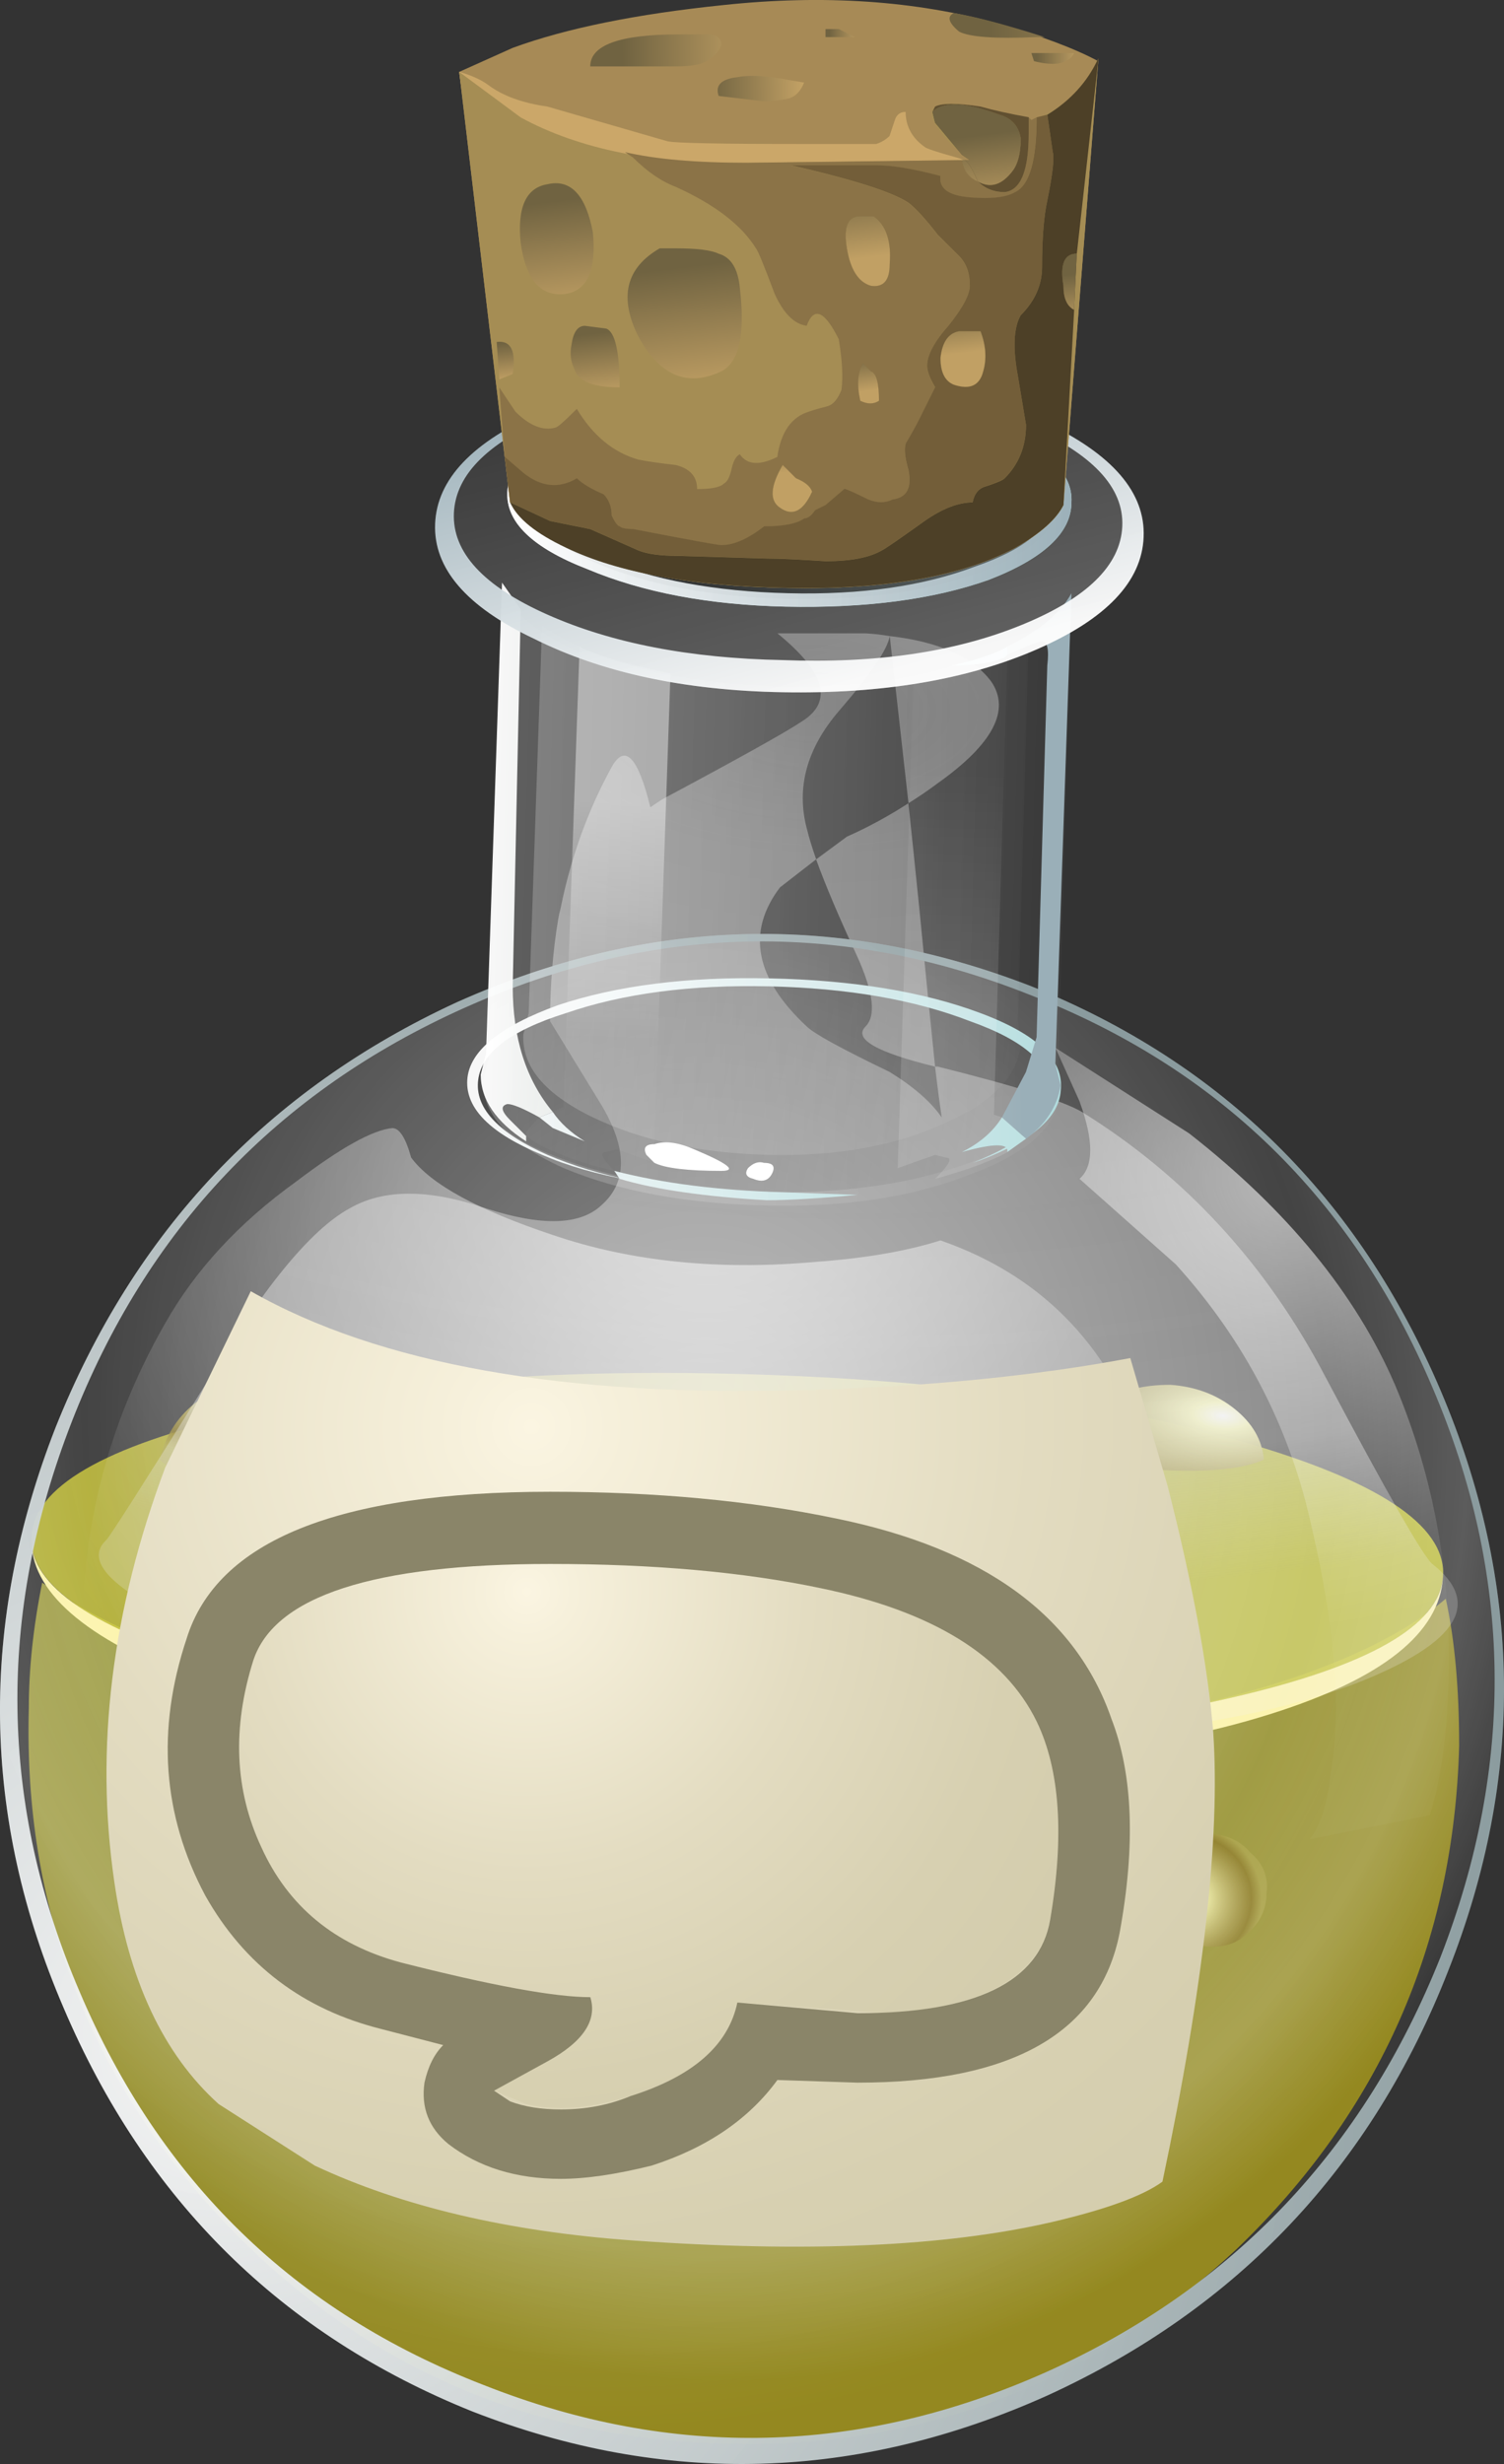 <?xml version="1.0" encoding="UTF-8" standalone="no"?>
<!-- Generator: Adobe Illustrator 15.1.0, SVG Export Plug-In . SVG Version: 6.00 Build 0)  -->
<svg
    xmlns:inkscape="http://www.inkscape.org/namespaces/inkscape"
    xmlns:rdf="http://www.w3.org/1999/02/22-rdf-syntax-ns#"
    xmlns="http://www.w3.org/2000/svg"
    xmlns:cc="http://creativecommons.org/ns#"
    xmlns:dc="http://purl.org/dc/elements/1.1/"
    xmlns:sodipodi="http://sodipodi.sourceforge.net/DTD/sodipodi-0.dtd"
    id="flash0.ai"
    sodipodi:docname="_svgclean2.svg"
    xml:space="preserve"
    viewBox="0 0 22.502 36.859"
    version="1.1"
    y="0px"
    x="0px"
    inkscape:version="0.48.3.1 r9886"
  ><rect x="0" y="0" width="22.502" height="36.859" fill="#333333" stroke="none"/><sodipodi:namedview
      id="namedview500"
      bordercolor="#666666"
      inkscape:pageshadow="2"
      guidetolerance="10"
      pagecolor="#ffffff"
      gridtolerance="10"
      inkscape:window-maximized="0"
      inkscape:zoom="5.119306"
      objecttolerance="10"
      borderopacity="1"
      inkscape:current-layer="flash0.ai"
      inkscape:cx="11.236373"
      inkscape:cy="23.051999"
      inkscape:window-y="0"
      inkscape:window-x="0"
      inkscape:window-width="785"
      showgrid="false"
      inkscape:pageopacity="0"
      inkscape:window-height="645"
  />
<g
      id="g3"
      transform="translate(-10.364 -9.243)"
    >
	<g
        id="g5"
      >
			<radialGradient
          id="SVGID_1_"
          gradientUnits="userSpaceOnUse"
          cy="25.568"
          cx="1132.3"
          gradientTransform="matrix(.329 .729 .729 -.329 -371.7 -785.74)"
          r="18.043"
        >
			<stop
            id="stop8"
            style="stop-color:#E0F08D;stop-opacity:.667"
            offset="0"
        />
			<stop
            id="stop10"
            style="stop-color:#A29415;stop-opacity:.847"
            offset=".988"
        />
		</radialGradient
      >
		<path
          id="path12"
          style="fill-rule:evenodd;fill:url(#SVGID_1_)"
          inkscape:connector-curvature="0"
          d="m21.194 45.798c-2.96-0.081-5.453-1.188-7.479-3.32-2.027-2.16-3-4.72-2.92-7.68 0-0.587 0.066-1.214 0.2-1.881 0.934 0.667 2.307 1.227 4.121 1.681 1.866 0.453 3.906 0.706 6.119 0.76 2.427 0.054 4.627-0.12 6.6-0.52 1.921-0.4 3.308-0.961 4.16-1.68 0.134 0.613 0.2 1.346 0.2 2.199-0.079 2.96-1.187 5.467-3.32 7.52-2.16 2.026-4.721 3-7.681 2.921z"
      />
			<radialGradient
          id="SVGID_2_"
          gradientUnits="userSpaceOnUse"
          cy="2.313"
          cx="1129.7"
          gradientTransform="matrix(.314 .736 .701 -.332 -337.69 -800.99)"
          r="13.838"
        >
			<stop
            id="stop15"
            style="stop-color:#D3C430;stop-opacity:.667"
            offset="0"
        />
			<stop
            id="stop17"
            style="stop-color:#CDCD2F;stop-opacity:.847"
            offset=".988"
        />
		</radialGradient
      >
		<path
          id="path19"
          style="fill-rule:evenodd;fill:url(#SVGID_2_)"
          inkscape:connector-curvature="0"
          d="m21.475 29.798c2.906 0.079 5.387 0.413 7.44 1s3.066 1.253 3.04 2c-0.027 0.746-1.081 1.36-3.16 1.84-2.054 0.479-4.547 0.68-7.479 0.6-2.907-0.079-5.387-0.413-7.441-1-2.053-0.587-3.066-1.253-3.04-2 0.027-0.747 1.081-1.36 3.16-1.84 2.079-0.481 4.573-0.681 7.48-0.6z"
      />
		<path
          id="path21"
          style="fill-rule:evenodd;fill:#fcf3a8"
          inkscape:connector-curvature="0"
          d="m10.834 32.317c0.042 0.713 1.056 1.353 3.04 1.92 2.054 0.587 4.534 0.921 7.441 1 2.933 0.08 5.426-0.12 7.479-0.6 2.043-0.472 3.096-1.072 3.16-1.8-0.054 0.835-0.906 1.515-2.561 2.039-1.92 0.613-4.573 0.867-7.96 0.761-3.36-0.08-6.026-0.479-8-1.2-1.705-0.62-2.572-1.327-2.599-2.12z"
      />
		<g
          id="g23"
        >
				<radialGradient
            id="SVGID_3_"
            gradientUnits="userSpaceOnUse"
            cy="-155.64"
            cx="1129.4"
            gradientTransform="matrix(.209 .772 .772 -.209 -94.065 -867.73)"
            r="2.292"
          >
				<stop
              id="stop26"
              style="stop-color:#FFFFFF"
              offset="0"
          />
				<stop
              id="stop28"
              style="stop-color:#F4F4AD"
              offset=".165"
          />
				<stop
              id="stop30"
              style="stop-color:#87741C;stop-opacity:.847"
              offset=".859"
          />
				<stop
              id="stop32"
              style="stop-color:#A79E3F;stop-opacity:.847"
              offset="1"
          />
			</radialGradient
        >
			<path
            id="path34"
            style="fill-rule:evenodd;fill:url(#SVGID_3_)"
            inkscape:connector-curvature="0"
            d="m21.395 36.277c0.293-0.267 0.653-0.4 1.08-0.4 0.399 0.027 0.747 0.174 1.04 0.44 0.293 0.293 0.427 0.626 0.4 1-0.027 0.399-0.187 0.733-0.48 1s-0.64 0.399-1.04 0.399c-0.427-0.026-0.773-0.173-1.04-0.439-0.293-0.293-0.439-0.64-0.439-1.04 0.025-0.373 0.186-0.693 0.479-0.96z"
        />
				<radialGradient
            id="SVGID_4_"
            gradientUnits="userSpaceOnUse"
            cy="-146.96"
            cx="1124.5"
            gradientTransform="matrix(.208 .772 .772 -.208 -107.36 -863.68)"
            r="1.346"
          >
				<stop
              id="stop37"
              style="stop-color:#FFFFFF"
              offset="0"
          />
				<stop
              id="stop39"
              style="stop-color:#F4F4AD"
              offset=".165"
          />
				<stop
              id="stop41"
              style="stop-color:#87741C;stop-opacity:.847"
              offset=".859"
          />
				<stop
              id="stop43"
              style="stop-color:#A79E3F;stop-opacity:.847"
              offset="1"
          />
			</radialGradient
        >
			<path
            id="path45"
            style="fill-rule:evenodd;fill:url(#SVGID_4_)"
            inkscape:connector-curvature="0"
            d="m13.995 35.838c0 0.213-0.093 0.399-0.279 0.56-0.187 0.16-0.4 0.24-0.641 0.24s-0.44-0.08-0.6-0.24c-0.187-0.187-0.267-0.387-0.24-0.6 0-0.24 0.094-0.44 0.28-0.601 0.159-0.16 0.359-0.239 0.6-0.239 0.587 0.053 0.88 0.346 0.88 0.88z"
        />
				<radialGradient
            id="SVGID_5_"
            gradientUnits="userSpaceOnUse"
            cy="-151.93"
            cx="1125.3"
            gradientTransform="matrix(.208 .772 .772 -.208 -99.676 -865.74)"
            r="1.346"
          >
				<stop
              id="stop48"
              style="stop-color:#FFFFFF"
              offset="0"
          />
				<stop
              id="stop50"
              style="stop-color:#F4F4AD"
              offset=".165"
          />
				<stop
              id="stop52"
              style="stop-color:#87741C;stop-opacity:.847"
              offset=".859"
          />
				<stop
              id="stop54"
              style="stop-color:#A79E3F;stop-opacity:.847"
              offset="1"
          />
			</radialGradient
        >
			<path
            id="path56"
            style="fill-rule:evenodd;fill:url(#SVGID_5_)"
            inkscape:connector-curvature="0"
            d="m17.955 35.397c0 0.24-0.081 0.44-0.24 0.6-0.187 0.16-0.4 0.227-0.641 0.2-0.24 0-0.439-0.08-0.6-0.239-0.187-0.187-0.28-0.387-0.28-0.601 0.026-0.214 0.12-0.399 0.28-0.56 0.187-0.16 0.4-0.24 0.641-0.24 0.24 0 0.439 0.08 0.6 0.24 0.187 0.187 0.266 0.388 0.24 0.6z"
        />
				<radialGradient
            id="SVGID_6_"
            gradientUnits="userSpaceOnUse"
            cy="-160.32"
            cx="1124.9"
            gradientTransform="matrix(.208 .772 .772 -.208 -86.717 -869.23)"
            r="1.346"
          >
				<stop
              id="stop59"
              style="stop-color:#FFFFFF"
              offset="0"
          />
				<stop
              id="stop61"
              style="stop-color:#F4F4AD"
              offset=".165"
          />
				<stop
              id="stop63"
              style="stop-color:#87741C;stop-opacity:.847"
              offset=".859"
          />
				<stop
              id="stop65"
              style="stop-color:#A79E3F;stop-opacity:.847"
              offset="1"
          />
			</radialGradient
        >
			<path
            id="path67"
            style="fill-rule:evenodd;fill:url(#SVGID_6_)"
            inkscape:connector-curvature="0"
            d="m24.354 33.357c0 0.24-0.08 0.44-0.239 0.601-0.187 0.159-0.4 0.239-0.641 0.239-0.587-0.054-0.88-0.347-0.88-0.88 0.026-0.214 0.12-0.4 0.279-0.56 0.188-0.16 0.4-0.24 0.641-0.24s0.44 0.08 0.601 0.24c0.187 0.186 0.266 0.387 0.239 0.6z"
        />
				<radialGradient
            id="SVGID_7_"
            gradientUnits="userSpaceOnUse"
            cy="-148.55"
            cx="1130.9"
            gradientTransform="matrix(.209 .772 .772 -.209 -105.01 -864.76)"
            r="2.292"
          >
				<stop
              id="stop70"
              style="stop-color:#FFFFFF"
              offset="0"
          />
				<stop
              id="stop72"
              style="stop-color:#F4F4AD"
              offset=".165"
          />
				<stop
              id="stop74"
              style="stop-color:#87741C;stop-opacity:.847"
              offset=".859"
          />
				<stop
              id="stop76"
              style="stop-color:#A79E3F;stop-opacity:.847"
              offset="1"
          />
			</radialGradient
        >
			<path
            id="path78"
            style="fill-rule:evenodd;fill:url(#SVGID_7_)"
            inkscape:connector-curvature="0"
            d="m18.715 39.958c-0.027 0.399-0.187 0.732-0.48 1-0.293 0.266-0.64 0.386-1.04 0.359-0.427 0-0.773-0.133-1.04-0.4-0.293-0.293-0.44-0.64-0.44-1.04 0.027-0.373 0.187-0.692 0.48-0.96 0.293-0.267 0.653-0.4 1.08-0.4 0.4 0.027 0.747 0.174 1.041 0.441 0.266 0.293 0.399 0.626 0.399 1z"
        />
				<radialGradient
            id="SVGID_8_"
            gradientUnits="userSpaceOnUse"
            cy="-160.31"
            cx="1132.2"
            gradientTransform="matrix(.211 .772 .772 -.211 -86.994 -870.24)"
            r="1.374"
          >
				<stop
              id="stop81"
              style="stop-color:#FFFFFF"
              offset="0"
          />
				<stop
              id="stop83"
              style="stop-color:#F4F4AD"
              offset=".165"
          />
				<stop
              id="stop85"
              style="stop-color:#87741C;stop-opacity:.847"
              offset=".859"
          />
				<stop
              id="stop87"
              style="stop-color:#A79E3F;stop-opacity:.847"
              offset="1"
          />
			</radialGradient
        >
			<path
            id="path89"
            style="fill-rule:evenodd;fill:url(#SVGID_8_)"
            inkscape:connector-curvature="0"
            d="m29.314 37.558c0 0.24-0.094 0.439-0.28 0.6-0.16 0.16-0.373 0.227-0.64 0.2-0.24 0-0.439-0.08-0.6-0.24-0.188-0.187-0.28-0.4-0.28-0.64 0.026-0.214 0.12-0.4 0.28-0.561 0.187-0.159 0.399-0.24 0.64-0.24 0.267 0 0.48 0.094 0.64 0.281 0.187 0.159 0.268 0.359 0.24 0.6z"
        />
				<radialGradient
            id="SVGID_9_"
            gradientUnits="userSpaceOnUse"
            cy="-503.62"
            cx="1003.5"
            gradientTransform="matrix(-.053 .798 1.348 .106 746.17 -717.8)"
            r="1.892"
          >
				<stop
              id="stop92"
              style="stop-color:#FFFFFF"
              offset="0"
          />
				<stop
              id="stop94"
              style="stop-color:#F4F4AD"
              offset=".165"
          />
				<stop
              id="stop96"
              style="stop-color:#87741C;stop-opacity:.847"
              offset=".859"
          />
				<stop
              id="stop98"
              style="stop-color:#A79E3F;stop-opacity:.847"
              offset="1"
          />
			</radialGradient
        >
			<path
            id="path100"
            style="fill-rule:evenodd;fill:url(#SVGID_9_)"
            inkscape:connector-curvature="0"
            d="m14.115 31.478c-0.667-0.026-1.121-0.16-1.36-0.4 0.08-0.346 0.253-0.626 0.52-0.84 0.267-0.213 0.56-0.306 0.88-0.279 0.347 0 0.653 0.119 0.919 0.359 0.268 0.267 0.414 0.587 0.441 0.96-0.32 0.16-0.786 0.226-1.4 0.2z"
        />
				<radialGradient
            id="SVGID_10_"
            gradientUnits="userSpaceOnUse"
            cy="-517"
            cx="1004.5"
            gradientTransform="matrix(-.054 .798 1.353 .108 777.31 -713.61)"
            r="1.478"
          >
				<stop
              id="stop103"
              style="stop-color:#FFFFFF"
              offset="0"
          />
				<stop
              id="stop105"
              style="stop-color:#F4F4AD"
              offset=".165"
          />
				<stop
              id="stop107"
              style="stop-color:#87741C;stop-opacity:.847"
              offset=".859"
          />
				<stop
              id="stop109"
              style="stop-color:#A79E3F;stop-opacity:.847"
              offset="1"
          />
			</radialGradient
        >
			<path
            id="path111"
            style="fill-rule:evenodd;fill:url(#SVGID_10_)"
            inkscape:connector-curvature="0"
            d="m23.475 33.317c-0.427 0-0.787-0.093-1.08-0.28 0.187-0.613 0.561-0.92 1.12-0.92 0.64 0.054 1 0.4 1.08 1.041-0.267 0.133-0.64 0.186-1.12 0.159z"
        />
				<radialGradient
            id="SVGID_11_"
            gradientUnits="userSpaceOnUse"
            cy="-512.81"
            cx="1005.3"
            gradientTransform="matrix(-.054 .798 1.347 .109 765.22 -713.69)"
            r="2.205"
          >
				<stop
              id="stop114"
              style="stop-color:#FFFFFF"
              offset="0"
          />
				<stop
              id="stop116"
              style="stop-color:#F4F4AD"
              offset=".165"
          />
				<stop
              id="stop118"
              style="stop-color:#87741C;stop-opacity:.847"
              offset=".859"
          />
				<stop
              id="stop120"
              style="stop-color:#A79E3F;stop-opacity:.847"
              offset="1"
          />
			</radialGradient
        >
			<path
            id="path122"
            style="fill-rule:evenodd;fill:url(#SVGID_11_)"
            inkscape:connector-curvature="0"
            d="m19.715 34.598c-0.827-0.026-1.347-0.187-1.56-0.48 0.08-0.4 0.28-0.72 0.6-0.959 0.293-0.268 0.64-0.387 1.04-0.36 0.4 0 0.747 0.146 1.04 0.439 0.321 0.32 0.494 0.694 0.52 1.12-0.48 0.186-1.027 0.266-1.64 0.24z"
        />
				<radialGradient
            id="SVGID_12_"
            gradientUnits="userSpaceOnUse"
            cy="-530.37"
            cx="1003.4"
            gradientTransform="matrix(-.06 .798 1.716 .13 998.98 -701.34)"
            r="1.555"
          >
				<stop
              id="stop125"
              style="stop-color:#FFFFFF"
              offset="0"
          />
				<stop
              id="stop127"
              style="stop-color:#F4F4AD"
              offset=".165"
          />
				<stop
              id="stop129"
              style="stop-color:#87741C;stop-opacity:.847"
              offset=".859"
          />
				<stop
              id="stop131"
              style="stop-color:#A79E3F;stop-opacity:.847"
              offset="1"
          />
			</radialGradient
        >
			<path
            id="path133"
            style="fill-rule:evenodd;fill:url(#SVGID_12_)"
            inkscape:connector-curvature="0"
            d="m27.834 31.237c-0.692-0.026-1.173-0.134-1.439-0.32 0.187-0.64 0.68-0.959 1.479-0.959 0.374 0.026 0.694 0.146 0.96 0.359 0.268 0.214 0.414 0.467 0.44 0.76-0.293 0.134-0.772 0.187-1.44 0.16z"
        />
		</g
      >
	</g
    >
		<radialGradient
        id="SVGID_13_"
        gradientUnits="userSpaceOnUse"
        cy="-477.84"
        cx="1012.8"
        gradientTransform="matrix(-.025 .8 1.565 .049 795.66 -767)"
        r="16.571"
      >
		<stop
          id="stop136"
          style="stop-color:#FFFFFF;stop-opacity:.259"
          offset="0"
      />
		<stop
          id="stop138"
          style="stop-color:#EBEBEB;stop-opacity:.369"
          offset=".165"
      />
		<stop
          id="stop140"
          style="stop-color:#E0E0E0;stop-opacity:.459"
          offset=".859"
      />
		<stop
          id="stop142"
          style="stop-color:#EDEDED;stop-opacity:.228"
          offset="1"
      />
	</radialGradient
    >
	<path
        id="path144"
        style="fill-rule:evenodd;fill:url(#SVGID_13_)"
        inkscape:connector-curvature="0"
        d="m22.574 22.098-0.54 0.419c-0.506 0.667-0.373 1.36 0.4 2.081 0.107 0.106 0.521 0.334 1.24 0.68 0.358 0.221 0.619 0.447 0.78 0.681-0.031-0.208-0.065-0.462-0.101-0.761-0.878-0.215-1.225-0.415-1.039-0.6 0.159-0.16 0.119-0.507-0.121-1.04-0.272-0.585-0.479-1.072-0.619-1.46zm-0.139-0.46c0.033 0.134 0.08 0.288 0.14 0.46l0.46-0.34c0.32-0.142 0.626-0.309 0.921-0.5l-0.28-2.5c-0.033 0.199-0.286 0.572-0.76 1.12-0.481 0.56-0.642 1.146-0.481 1.76zm-0.44-2.921h1.32c0.126 0.008 0.246 0.021 0.359 0.041 0.737 0.084 1.243 0.311 1.52 0.68 0.293 0.427 0.026 0.934-0.8 1.521-0.143 0.107-0.29 0.207-0.439 0.3 0.048 0.454 0.102 0.967 0.16 1.54 0.095 0.981 0.175 1.781 0.239 2.399h0.04c1.174 0.293 1.893 0.52 2.16 0.68 1.547 0.961 2.76 2.281 3.64 3.961 0.934 1.76 1.467 2.693 1.601 2.8 0.746 0.587 0.387 1.173-1.08 1.76-1.76 0.693-4.494 1-8.2 0.92-3.573-0.106-6.427-0.586-8.56-1.44-1.734-0.692-2.4-1.227-2-1.6 0.053-0.053 0.547-0.826 1.479-2.319 0.853-1.44 1.573-2.32 2.16-2.641 0.507-0.293 1.187-0.293 2.04 0 0.826 0.267 1.4 0.254 1.72-0.04 0.4-0.346 0.4-0.854 0-1.52l-0.76-1.24c0-0.528 0.04-1.034 0.12-1.52 0.01-0.059 0.023-0.119 0.04-0.18 0.151-0.751 0.405-1.451 0.76-2.1 0.2-0.358 0.394-0.158 0.58 0.6 0.058-0.04 0.118-0.08 0.18-0.12 1.146-0.613 1.841-1 2.08-1.16 0.481-0.295 0.361-0.735-0.359-1.322z"
    />
	<g
        id="g146"
      >
			<radialGradient
          id="SVGID_14_"
          gradientUnits="userSpaceOnUse"
          cy="-298.06"
          cx="1093.1"
          gradientTransform="matrix(.109 .792 .726 -.1 118.18 -864.94)"
          r="17.867"
        >
			<stop
            id="stop149"
            style="stop-color:#FFFFFF;stop-opacity:.478"
            offset="0"
        />
			<stop
            id="stop151"
            style="stop-color:#FFFFFF;stop-opacity:.082"
            offset=".71"
        />
			<stop
            id="stop153"
            style="stop-color:#FFFFFF;stop-opacity:.2"
            offset=".867"
        />
			<stop
            id="stop155"
            style="stop-color:#FFFFFF;stop-opacity:.028"
            offset="1"
        />
		</radialGradient
      >
		<path
          id="path157"
          style="fill-rule:evenodd;fill:url(#SVGID_14_)"
          inkscape:connector-curvature="0"
          d="m11.195 30.598c1.173-2.934 3.173-5.054 6-6.36 2.853-1.279 5.72-1.36 8.6-0.24 2.853 1.146 4.893 3.161 6.12 6.04 1.227 2.88 1.267 5.773 0.119 8.68-1.146 2.934-3.146 5.054-6 6.36-2.853 1.28-5.719 1.36-8.6 0.24-2.853-1.146-4.893-3.16-6.12-6.04-1.226-2.854-1.266-5.747-0.119-8.68z"
      />
			<radialGradient
          id="SVGID_15_"
          gradientUnits="userSpaceOnUse"
          cy="1082.9"
          cx="-356.82"
          gradientTransform="matrix(.607 -.522 -.522 -.607 795.5 510.86)"
          r="24.783"
        >
			<stop
            id="stop160"
            style="stop-color:#FFFFFF;stop-opacity:.949"
            offset="0"
        />
			<stop
            id="stop162"
            style="stop-color:#8A9B9E"
            offset="1"
        />
		</radialGradient
      >
		<path
          id="path164"
          style="fill-rule:evenodd;fill:url(#SVGID_15_)"
          inkscape:connector-curvature="0"
          d="m17.435 45.317c-2.853-1.146-4.893-3.16-6.12-6.04-1.227-2.854-1.267-5.746-0.12-8.68 1.173-2.934 3.173-5.054 6-6.36 2.853-1.279 5.72-1.36 8.6-0.24 2.853 1.146 4.893 3.161 6.12 6.04 1.227 2.88 1.267 5.773 0.119 8.68-1.146 2.934-3.146 5.054-6 6.36-2.852 1.28-5.719 1.361-8.599 0.24zm-6-14.799c-1.12 2.88-1.08 5.72 0.121 8.52 1.2 2.827 3.213 4.787 6.04 5.88 2.827 1.12 5.64 1.054 8.439-0.2 2.773-1.253 4.733-3.319 5.881-6.2 1.119-2.879 1.079-5.719-0.12-8.519-1.2-2.827-3.214-4.787-6.04-5.881-2.826-1.12-5.64-1.053-8.44 0.2-2.801 1.253-4.761 3.32-5.881 6.2z"
      />
			<radialGradient
          id="SVGID_16_"
          gradientUnits="userSpaceOnUse"
          cy="-226.6"
          cx="1096.1"
          gradientTransform="matrix(.161 .784 .888 -.147 45.703 -865.51)"
          r="12.787"
        >
			<stop
            id="stop167"
            style="stop-color:#FFFFFF;stop-opacity:.588"
            offset="0"
        />
			<stop
            id="stop169"
            style="stop-color:#FFFFFF;stop-opacity:0"
            offset="1"
        />
		</radialGradient
      >
		<path
          id="path171"
          style="fill-rule:evenodd;fill:url(#SVGID_16_)"
          inkscape:connector-curvature="0"
          d="m22.595 28.117c0.721-0.053 1.334-0.159 1.84-0.319 1.76 0.613 2.853 1.934 3.28 3.96 0.24 1.014 0.293 1.974 0.159 2.88l-0.119 1.279c-0.187 1.014-0.613 1.854-1.28 2.521-2.106 2.106-6.106 2.173-12 0.2-1.733-0.587-2.68-1.987-2.84-4.2-0.16-1.92 0.24-3.721 1.2-5.4 0.453-0.8 1.107-1.506 1.96-2.12 0.666-0.506 1.146-0.773 1.439-0.8 0.107 0 0.2 0.146 0.281 0.44 0.293 0.4 1 0.786 2.12 1.159 1.173 0.4 2.493 0.534 3.96 0.4z"
      />
			<radialGradient
          id="SVGID_17_"
          gradientUnits="userSpaceOnUse"
          cy="-237.12"
          cx="1106.7"
          gradientTransform="matrix(.161 .784 .867 -.178 57.016 -883.03)"
          r="8.396"
        >
			<stop
            id="stop174"
            style="stop-color:#FFFFFF;stop-opacity:.62"
            offset="0"
        />
			<stop
            id="stop176"
            style="stop-color:#FFFFFF;stop-opacity:.028"
            offset="1"
        />
		</radialGradient
      >
		<path
          id="path178"
          style="fill-rule:evenodd;fill:url(#SVGID_17_)"
          inkscape:connector-curvature="0"
          d="m26.515 26.877c0.214-0.187 0.214-0.573 0-1.16l-0.36-0.8 2 1.28c1.467 1.146 2.493 2.4 3.08 3.761 0.587 1.386 0.854 2.88 0.8 4.479-0.026 0.8-0.119 1.453-0.279 1.96l-1.8 0.36c0.16-0.187 0.266-0.521 0.319-1 0.16-0.934 0.067-2.146-0.28-3.641-0.32-1.493-1-2.813-2.039-3.959l-1.441-1.28z"
      />
			<linearGradient
          id="SVGID_18_"
          y2="800.94"
          gradientUnits="userSpaceOnUse"
          x2="797.75"
          gradientTransform="matrix(.745 .292 -.292 .745 -334.4 -802.55)"
          y1="800.94"
          x1="787.26"
        >
			<stop
            id="stop181"
            style="stop-color:#FFFFFF;stop-opacity:.949"
            offset="0"
        />
			<stop
            id="stop183"
            style="stop-color:#ABD9DB"
            offset="1"
        />
		</linearGradient
      >
		<path
          id="path185"
          style="fill-rule:evenodd;fill:url(#SVGID_18_)"
          inkscape:connector-curvature="0"
          d="m25.034 26.598c-0.039 0.014-0.079 0.027-0.119 0.04 0.746-0.294 1.133-0.64 1.159-1.04 0.027-0.427-0.373-0.787-1.2-1.08-0.826-0.32-1.826-0.493-3-0.52-1.172-0.026-2.187 0.106-3.04 0.4-0.853 0.267-1.293 0.613-1.319 1.04-0.027 0.4 0.319 0.76 1.04 1.08 0.374 0.16 0.787 0.286 1.24 0.38-0.492-0.087-0.932-0.213-1.32-0.38-0.773-0.32-1.146-0.693-1.12-1.12s0.479-0.8 1.36-1.12c0.88-0.293 1.933-0.426 3.159-0.4 1.254 0.026 2.308 0.2 3.16 0.52 0.854 0.319 1.253 0.706 1.2 1.16-0.026 0.4-0.426 0.746-1.2 1.04z"
      />
			<linearGradient
          id="SVGID_19_"
          y2="911.97"
          gradientUnits="userSpaceOnUse"
          x2="666.81"
          gradientTransform="matrix(.78 .176 -.176 .78 -334.4 -802.55)"
          y1="911.97"
          x1="657.49"
        >
			<stop
            id="stop188"
            style="stop-color:#000000;stop-opacity:.247"
            offset="0"
        />
			<stop
            id="stop190"
            style="stop-color:#000000;stop-opacity:.028"
            offset="1"
        />
		</linearGradient
      >
		<path
          id="path192"
          style="fill-rule:evenodd;fill:url(#SVGID_19_)"
          inkscape:connector-curvature="0"
          d="m26.074 25.598c-0.026 0.427-0.467 0.787-1.319 1.08-0.854 0.293-1.867 0.426-3.04 0.399-1.173-0.026-2.173-0.2-3-0.52s-1.227-0.693-1.2-1.12c0.026-0.427 0.466-0.773 1.319-1.04 0.853-0.294 1.867-0.426 3.04-0.4 1.174 0.027 2.174 0.2 3 0.52 0.827 0.294 1.228 0.654 1.2 1.081z"
      />
	</g
    >
	<g
        id="g194"
      >
			<linearGradient
          id="SVGID_20_"
          y2="168.22"
          gradientUnits="userSpaceOnUse"
          x2="-1101.3"
          gradientTransform="matrix(-.205 -.773 .773 -.205 -334.4 -802.55)"
          y1="168.22"
          x1="-1108.1"
        >
			<stop
            id="stop197"
            style="stop-color:#FFFFFF;stop-opacity:.22"
            offset="0"
        />
			<stop
            id="stop199"
            style="stop-color:#FFFFFF;stop-opacity:.028"
            offset="1"
        />
		</linearGradient
      >
		<path
          id="path201"
          style="fill-rule:evenodd;fill:url(#SVGID_20_)"
          inkscape:connector-curvature="0"
          d="m27.475 17.277c-0.027 0.667-0.56 1.227-1.601 1.681-1.04 0.453-2.306 0.667-3.8 0.64-1.466-0.026-2.706-0.293-3.719-0.8-1.013-0.48-1.507-1.054-1.48-1.72 0.027-0.667 0.56-1.227 1.6-1.68 1.041-0.453 2.293-0.667 3.76-0.64 1.468 0.053 2.721 0.32 3.76 0.8 1.013 0.48 1.507 1.053 1.48 1.719zm-5.36 1.04c1.2 0.026 2.213-0.106 3.039-0.4 0.827-0.32 1.24-0.707 1.24-1.16 0.026-0.427-0.373-0.813-1.2-1.16-0.8-0.32-1.786-0.494-2.96-0.52-1.146-0.027-2.146 0.107-3 0.4-0.826 0.294-1.253 0.667-1.279 1.12-0.027 0.453 0.373 0.84 1.2 1.16 0.826 0.347 1.813 0.534 2.96 0.56z"
      />
			<linearGradient
          id="SVGID_21_"
          y2="1019"
          gradientUnits="userSpaceOnUse"
          x2="478.99"
          gradientTransform="matrix(.8 .022 -.022 .8 -334.4 -802.55)"
          y1="1019"
          x1="468.18"
        >
			<stop
            id="stop204"
            style="stop-color:#FFFFFF;stop-opacity:.22"
            offset="0"
        />
			<stop
            id="stop206"
            style="stop-color:#FFFFFF;stop-opacity:.028"
            offset="1"
        />
		</linearGradient
      >
		<path
          id="path208"
          style="fill-rule:evenodd;fill:url(#SVGID_21_)"
          inkscape:connector-curvature="0"
          d="m26.194 25.237 0.04 0.32c-0.026 0.507-0.467 0.92-1.319 1.24-0.854 0.346-1.881 0.506-3.08 0.479-1.2-0.026-2.214-0.213-3.04-0.561-0.827-0.373-1.227-0.813-1.2-1.319l0.08-0.32 0.2-7.04c0.187 0.427 0.667 0.787 1.44 1.08 0.8 0.294 1.719 0.454 2.759 0.48 1.067 0.027 2.014-0.107 2.841-0.4 0.772-0.266 1.267-0.6 1.479-1l-0.2 7.041z"
      />
			<linearGradient
          id="SVGID_22_"
          y2="1018.9"
          gradientUnits="userSpaceOnUse"
          x2="477.97"
          gradientTransform="matrix(.8 .022 -.022 .8 -334.4 -802.55)"
          y1="1018.9"
          x1="468.7"
        >
			<stop
            id="stop211"
            style="stop-color:#FFFFFF;stop-opacity:.22"
            offset="0"
        />
			<stop
            id="stop213"
            style="stop-color:#FFFFFF;stop-opacity:.028"
            offset="1"
        />
		</linearGradient
      >
		<path
          id="path215"
          style="fill-rule:evenodd;fill:url(#SVGID_22_)"
          inkscape:connector-curvature="0"
          d="m22.074 19.518c1.601 0 2.827-0.267 3.681-0.8l-0.16 5.8 0.04 0.32c-0.027 0.479-0.4 0.879-1.12 1.199-0.746 0.348-1.641 0.507-2.68 0.48-1.014-0.027-1.88-0.214-2.601-0.56-0.719-0.347-1.066-0.761-1.04-1.241l0.08-0.319 0.2-5.8c0.8 0.561 2.001 0.867 3.6 0.921z"
      />
		<g
          id="g217"
        >
				<linearGradient
            id="SVGID_23_"
            y2="1024.4"
            gradientUnits="userSpaceOnUse"
            x2="478.89"
            gradientTransform="matrix(.8 .022 -.022 .8 -334.4 -802.55)"
            y1="1024.4"
            x1="468.06"
          >
				<stop
              id="stop220"
              style="stop-color:#FFFFFF;stop-opacity:.949"
              offset="0"
          />
				<stop
              id="stop222"
              style="stop-color:#ABD9DB"
              offset="1"
          />
			</linearGradient
        >
			<path
            id="path224"
            style="fill-rule:evenodd;fill:url(#SVGID_23_)"
            inkscape:connector-curvature="0"
            d="m22.074 27.077 1.12 0.04c-0.586 0.054-1.039 0.08-1.359 0.08-0.933-0.054-1.667-0.16-2.2-0.32l-0.08-0.119c0.719 0.185 1.56 0.293 2.519 0.319z"
        />
				<linearGradient
            id="SVGID_24_"
            y2="1018.4"
            gradientUnits="userSpaceOnUse"
            x2="478.98"
            gradientTransform="matrix(.8 .022 -.022 .8 -334.4 -802.55)"
            y1="1018.4"
            x1="468.2"
          >
				<stop
              id="stop227"
              style="stop-color:#FFFFFF;stop-opacity:.949"
              offset="0"
          />
				<stop
              id="stop229"
              style="stop-color:#809C89"
              offset="1"
          />
			</linearGradient
        >
			<path
            id="path231"
            style="fill-rule:evenodd;fill:url(#SVGID_24_)"
            inkscape:connector-curvature="0"
            d="m17.875 17.958 0.28 0.4-0.12 5.64c0 0.774 0.2 1.4 0.6 1.879l-0.2 0.081c-0.24-0.134-0.4-0.2-0.479-0.2-0.107 0.026-0.094 0.106 0.04 0.24l0.24 0.239v0.08c-0.453-0.293-0.68-0.627-0.68-1l0.08-0.319 0.239-7.04z"
        />
				<linearGradient
            id="SVGID_25_"
            y2="1034.4"
            gradientUnits="userSpaceOnUse"
            x2="442.31"
            gradientTransform="matrix(.8 -.006 .006 .8 -334.4 -802.55)"
            y1="1034.4"
            x1="432.46"
          >
				<stop
              id="stop234"
              style="stop-color:#FFFFFF;stop-opacity:.949"
              offset="0"
          />
				<stop
              id="stop236"
              style="stop-color:#9AAFB8"
              offset="1"
          />
			</linearGradient
        >
			<path
            id="path238"
            style="fill-rule:evenodd;fill:url(#SVGID_25_)"
            inkscape:connector-curvature="0"
            d="m25.955 18.838c-0.054 0-0.227 0.066-0.521 0.2v-0.12c0.48-0.24 0.8-0.506 0.96-0.8l-0.24 7.041 0.08 0.319c-0.053 0.32-0.227 0.587-0.52 0.8l-0.36-0.319 0.36-0.681 0.159-0.52 0.16-5.56c0.028-0.24 0.001-0.36-0.078-0.36z"
        />
				<linearGradient
            id="SVGID_26_"
            y2="-469.85"
            gradientUnits="userSpaceOnUse"
            x2="1021.2"
            gradientTransform="matrix(-.022 .8 -.8 -.022 -334.4 -802.55)"
            y1="-469.85"
            x1="1016.8"
          >
				<stop
              id="stop241"
              style="stop-color:#FFFFFF;stop-opacity:.42"
              offset="0"
          />
				<stop
              id="stop243"
              style="stop-color:#FFFFFF;stop-opacity:.028"
              offset="1"
          />
			</linearGradient
        >
			<path
            id="path245"
            style="fill-rule:evenodd;fill:url(#SVGID_26_)"
            inkscape:connector-curvature="0"
            d="m20.155 26.357c-0.133 0-0.173 0.054-0.12 0.16l0.12 0.12-0.56-0.2-0.16 0.04c-0.106 0-0.066 0.094 0.12 0.28-0.586-0.134-1.026-0.307-1.32-0.521v-0.04c0-0.026 0.067-0.106 0.2-0.239l0.2 0.159 0.48 0.2c-0.213-0.133-0.374-0.28-0.48-0.44l0.16-0.079 0.24-6.88c0.267 0.133 0.72 0.267 1.36 0.4l-0.24 7.04z"
        />
				<linearGradient
            id="SVGID_27_"
            y2="1023.3"
            gradientUnits="userSpaceOnUse"
            x2="478.96"
            gradientTransform="matrix(.8 .022 -.022 .8 -334.4 -802.55)"
            y1="1023.3"
            x1="468.19"
          >
				<stop
              id="stop248"
              style="stop-color:#FFFFFF;stop-opacity:.949"
              offset="0"
          />
				<stop
              id="stop250"
              style="stop-color:#ABD9DB"
              offset="1"
          />
			</linearGradient
        >
			<path
            id="path252"
            style="fill-rule:evenodd;fill:url(#SVGID_27_)"
            inkscape:connector-curvature="0"
            d="m18.635 26.117-0.2-0.159 0.2-0.081c0.107 0.16 0.267 0.308 0.48 0.44l-0.48-0.2z"
        />
				<linearGradient
            id="SVGID_28_"
            y2="-469.13"
            gradientUnits="userSpaceOnUse"
            x2="1021.3"
            gradientTransform="matrix(-.021 .8 -.8 -.021 -334.4 -802.55)"
            y1="-469.13"
            x1="1016.8"
          >
				<stop
              id="stop255"
              style="stop-color:#FFFFFF;stop-opacity:.42"
              offset="0"
          />
				<stop
              id="stop257"
              style="stop-color:#FFFFFF;stop-opacity:.028"
              offset="1"
          />
			</linearGradient
        >
			<path
            id="path259"
            style="fill-rule:evenodd;fill:url(#SVGID_28_)"
            inkscape:connector-curvature="0"
            d="m18.635 26.117-0.2-0.159 0.2-0.081c0.107 0.16 0.267 0.308 0.48 0.44l-0.48-0.2z"
        />
				<linearGradient
            id="SVGID_29_"
            y2="1029.2"
            gradientUnits="userSpaceOnUse"
            x2="448.97"
            gradientTransform="matrix(.8 0 0 .8 -334.4 -802.55)"
            y1="1033.7"
            x1="448.85"
          >
				<stop
              id="stop262"
              style="stop-color:#FFFFFF;stop-opacity:.137"
              offset="0"
          />
				<stop
              id="stop264"
              style="stop-color:#FFFFFF;stop-opacity:.028"
              offset="1"
          />
			</linearGradient
        >
			<path
            id="path266"
            style="fill-rule:evenodd;fill:url(#SVGID_29_)"
            inkscape:connector-curvature="0"
            d="m25.395 19.078 0.04-0.04-0.2 6.879 0.12 0.041c-0.134 0.213-0.333 0.386-0.6 0.52 0.479-0.134 0.706-0.134 0.68 0-0.24 0.134-0.601 0.267-1.08 0.399 0.214-0.213 0.267-0.319 0.16-0.319l-0.16-0.04-0.56 0.199 0.239-7.399 0.561-0.12c0.346 0 0.613-0.04 0.8-0.12z"
        />
				<linearGradient
            id="SVGID_30_"
            y2="1014.9"
            gradientUnits="userSpaceOnUse"
            x2="478.2"
            gradientTransform="matrix(.8 .021 -.021 .8 -334.4 -802.55)"
            y1="1014.9"
            x1="466.62"
          >
				<stop
              id="stop269"
              style="stop-color:#FFFFFF"
              offset="0"
          />
				<stop
              id="stop271"
              style="stop-color:#ABD9DB"
              offset="1"
          />
			</linearGradient
        >
			<path
            id="path273"
            style="fill-rule:evenodd;fill:url(#SVGID_30_)"
            inkscape:connector-curvature="0"
            d="m25.395 19.078c-0.187 0.081-0.453 0.12-0.8 0.12 0.373-0.081 0.653-0.173 0.84-0.28v0.12l-0.04 0.04z"
        />
				<linearGradient
            id="SVGID_31_"
            y2="1029.3"
            gradientUnits="userSpaceOnUse"
            x2="449.22"
            gradientTransform="matrix(.8 0 0 .8 -334.4 -802.55)"
            y1="1033.8"
            x1="449.09"
          >
				<stop
              id="stop276"
              style="stop-color:#FFFFFF;stop-opacity:.137"
              offset="0"
          />
				<stop
              id="stop278"
              style="stop-color:#FFFFFF;stop-opacity:.028"
              offset="1"
          />
			</linearGradient
        >
			<path
            id="path280"
            style="fill-rule:evenodd;fill:url(#SVGID_31_)"
            inkscape:connector-curvature="0"
            d="m25.395 19.078c-0.187 0.081-0.453 0.12-0.8 0.12 0.373-0.081 0.653-0.173 0.84-0.28v0.12l-0.04 0.04z"
        />
				<linearGradient
            id="SVGID_32_"
            y2="1023.8"
            gradientUnits="userSpaceOnUse"
            x2="478.26"
            gradientTransform="matrix(.8 .021 -.021 .8 -334.4 -802.55)"
            y1="1023.8"
            x1="466.73"
          >
				<stop
              id="stop283"
              style="stop-color:#FFFFFF"
              offset="0"
          />
				<stop
              id="stop285"
              style="stop-color:#ABD9DB"
              offset="1"
          />
			</linearGradient
        >
			<path
            id="path287"
            style="fill-rule:evenodd;fill:url(#SVGID_32_)"
            inkscape:connector-curvature="0"
            d="m25.354 25.958 0.36 0.319-0.28 0.2c0.026-0.134-0.2-0.134-0.68 0 0.267-0.133 0.467-0.306 0.6-0.519z"
        />
				<linearGradient
            id="SVGID_33_"
            y2="1029.2"
            gradientUnits="userSpaceOnUse"
            x2="449.73"
            gradientTransform="matrix(.8 0 0 .8 -334.4 -802.55)"
            y1="1033.7"
            x1="449.62"
          >
				<stop
              id="stop290"
              style="stop-color:#FFFFFF;stop-opacity:.137"
              offset="0"
          />
				<stop
              id="stop292"
              style="stop-color:#FFFFFF;stop-opacity:.028"
              offset="1"
          />
			</linearGradient
        >
			<path
            id="path294"
            style="fill-rule:evenodd;fill:url(#SVGID_33_)"
            inkscape:connector-curvature="0"
            d="m25.354 25.958 0.36 0.319-0.28 0.2c0.026-0.134-0.2-0.134-0.68 0 0.267-0.133 0.467-0.306 0.6-0.519z"
        />
			<path
            id="path296"
            style="fill-rule:evenodd;fill:#ffffff"
            inkscape:connector-curvature="0"
            d="m20.035 26.518c-0.053-0.106-0.013-0.16 0.12-0.16 0.16-0.054 0.36-0.026 0.6 0.08 0.506 0.213 0.64 0.32 0.4 0.32-0.507 0-0.84-0.041-1-0.12l-0.12-0.12z"
        />
			<path
            id="path298"
            style="fill-rule:evenodd;fill:#ffffff"
            inkscape:connector-curvature="0"
            d="m21.635 26.877c-0.106-0.026-0.133-0.079-0.08-0.16 0.08-0.079 0.16-0.105 0.24-0.079 0.134 0 0.173 0.053 0.12 0.16-0.054 0.106-0.146 0.134-0.28 0.079z"
        />
		</g
      >
			<linearGradient
          id="SVGID_34_"
          y2="1012"
          gradientUnits="userSpaceOnUse"
          x2="477.77"
          gradientTransform="matrix(.8 .021 -.021 .8 -334.4 -802.55)"
          y1="1012"
          x1="467.19"
        >
			<stop
            id="stop301"
            style="stop-color:#000000;stop-opacity:.086"
            offset="0"
        />
			<stop
            id="stop303"
            style="stop-color:#BCD9DB;stop-opacity:.42"
            offset="1"
        />
		</linearGradient
      >
		<path
          id="path305"
          style="fill-rule:evenodd;fill:url(#SVGID_34_)"
          inkscape:connector-curvature="0"
          d="m26.395 16.758c0 0.453-0.413 0.84-1.24 1.16-0.826 0.293-1.839 0.426-3.039 0.4-1.147-0.026-2.134-0.213-2.96-0.56-0.827-0.32-1.227-0.707-1.2-1.16 0.026-0.453 0.453-0.826 1.279-1.12 0.854-0.293 1.854-0.427 3-0.4 1.174 0.026 2.16 0.2 2.96 0.52 0.826 0.347 1.226 0.733 1.2 1.16z"
      />
			<linearGradient
          id="SVGID_35_"
          y2="168.22"
          gradientUnits="userSpaceOnUse"
          x2="-1101.3"
          gradientTransform="matrix(-.205 -.773 .773 -.205 -334.4 -802.55)"
          y1="168.22"
          x1="-1108.1"
        >
			<stop
            id="stop308"
            style="stop-color:#FFFFFF;stop-opacity:.949"
            offset="0"
        />
			<stop
            id="stop310"
            style="stop-color:#9AAFB8"
            offset="1"
        />
		</linearGradient
      >
		<path
          id="path312"
          style="fill-rule:evenodd;fill:url(#SVGID_35_)"
          inkscape:connector-curvature="0"
          d="m22.234 14.758c1.468 0.053 2.721 0.32 3.76 0.8 1.014 0.479 1.508 1.053 1.48 1.719-0.027 0.667-0.56 1.227-1.601 1.681-1.04 0.453-2.306 0.667-3.8 0.64-1.466-0.026-2.706-0.293-3.719-0.8-1.013-0.48-1.507-1.054-1.48-1.72 0.027-0.667 0.56-1.227 1.6-1.68 1.041-0.453 2.294-0.668 3.76-0.64zm-0.16 4.359c1.387 0.054 2.573-0.119 3.561-0.52 0.986-0.4 1.493-0.894 1.52-1.48s-0.453-1.093-1.439-1.52c-0.96-0.426-2.134-0.653-3.521-0.68-1.36-0.027-2.533 0.147-3.52 0.52-0.987 0.4-1.493 0.893-1.52 1.48-0.026 0.586 0.44 1.094 1.4 1.52 0.96 0.427 2.133 0.654 3.519 0.68z"
      />
			<linearGradient
          id="SVGID_36_"
          y2="790.42"
          gradientUnits="userSpaceOnUse"
          x2="794.06"
          gradientTransform="matrix(.745 .292 -.292 .745 -334.4 -802.55)"
          y1="790.42"
          x1="784.07"
        >
			<stop
            id="stop315"
            style="stop-color:#FFFFFF;stop-opacity:.949"
            offset="0"
        />
			<stop
            id="stop317"
            style="stop-color:#ABD9DB"
            offset="1"
        />
		</linearGradient
      >
		<path
          id="path319"
          style="fill-rule:evenodd;fill:url(#SVGID_36_)"
          inkscape:connector-curvature="0"
          d="m25.154 15.598c-0.089-0.037-0.182-0.069-0.28-0.1 0.14 0.041 0.273 0.087 0.4 0.14 0.773 0.32 1.146 0.693 1.12 1.12 0 0.453-0.413 0.84-1.24 1.16-0.826 0.293-1.839 0.426-3.039 0.4-1.147-0.026-2.134-0.213-2.96-0.56-0.827-0.32-1.227-0.707-1.2-1.16 0.026-0.453 0.453-0.826 1.279-1.12 0.139-0.048 0.278-0.087 0.42-0.12-0.086 0.021-0.173 0.048-0.26 0.08-0.8 0.32-1.213 0.693-1.24 1.121 0 0.426 0.387 0.8 1.16 1.12s1.719 0.494 2.84 0.52c1.119 0.027 2.079-0.107 2.879-0.4 0.773-0.294 1.174-0.654 1.2-1.081 0.028-0.427-0.332-0.801-1.079-1.12z"
      />
			<linearGradient
          id="SVGID_37_"
          y2="1012.1"
          gradientUnits="userSpaceOnUse"
          x2="477.77"
          gradientTransform="matrix(.8 .021 -.021 .8 -334.4 -802.55)"
          y1="1012.1"
          x1="467.19"
        >
			<stop
            id="stop322"
            style="stop-color:#FFFFFF;stop-opacity:.949"
            offset="0"
        />
			<stop
            id="stop324"
            style="stop-color:#9AAFB8"
            offset="1"
        />
		</linearGradient
      >
		<path
          id="path326"
          style="fill-rule:evenodd;fill:url(#SVGID_37_)"
          inkscape:connector-curvature="0"
          d="m22.155 18.117c1.093 0.027 2.026-0.106 2.8-0.4 0.773-0.266 1.173-0.613 1.199-1.04 0.027-0.427-0.347-0.787-1.12-1.08-0.482-0.2-1.029-0.347-1.64-0.439 0.681 0.085 1.28 0.232 1.8 0.439 0.827 0.347 1.227 0.733 1.2 1.16 0 0.453-0.413 0.84-1.24 1.16-0.826 0.293-1.839 0.426-3.039 0.4-1.147-0.026-2.134-0.213-2.96-0.56-0.827-0.32-1.227-0.707-1.2-1.16 0.026-0.453 0.453-0.826 1.279-1.12 0.207-0.071 0.42-0.13 0.64-0.18-0.164 0.041-0.323 0.087-0.48 0.14-0.773 0.267-1.16 0.613-1.16 1.04-0.026 0.427 0.347 0.8 1.121 1.12 0.773 0.32 1.707 0.494 2.8 0.52z"
      />
	</g
    >
	<g
        id="g328"
      >
		<path
          id="path330"
          style="fill-rule:evenodd;fill:#a78a56"
          inkscape:connector-curvature="0"
          d="m26.795 10.158-0.521 6.64c-0.106 0.213-0.347 0.427-0.72 0.64-0.8 0.427-1.934 0.627-3.399 0.6-1.521-0.026-2.667-0.253-3.44-0.68l-0.72-0.6-0.76-6.44 0.8-0.359c0.8-0.293 1.853-0.507 3.16-0.641 1.493-0.159 2.866-0.066 4.12 0.281 0.64 0.186 1.132 0.372 1.48 0.559z"
      />
		<path
          id="path332"
          style="fill-rule:evenodd;fill:#cba769"
          inkscape:connector-curvature="0"
          d="m24.194 11.438c0.026 0.026 0.187 0.08 0.479 0.16 0.188 0.053 0.281 0.16 0.281 0.319-0.027 0.267-0.334 0.494-0.921 0.681-0.586 0.187-1.466 0.279-2.64 0.279-1.2 0.053-2.107-0.04-2.72-0.279-0.426-0.134-0.827-0.32-1.2-0.561l-0.24-1.72c0.187 0.054 0.334 0.121 0.44 0.2 0.213 0.16 0.507 0.267 0.88 0.32l1.8 0.52c0.133 0.027 0.8 0.04 2 0.04h1.12c0.08-0.026 0.146-0.067 0.2-0.12l0.08-0.24c0.026-0.08 0.08-0.12 0.16-0.12 0.002 0.214 0.095 0.387 0.281 0.521z"
      />
			<linearGradient
          id="SVGID_38_"
          y2="-1019.9"
          gradientUnits="userSpaceOnUse"
          x2="-432.4"
          gradientTransform="matrix(-.8 .008 -.008 -.8 -334.4 -802.55)"
          y1="-1019.9"
          x1="-434.9"
        >
			<stop
            id="stop335"
            style="stop-color:#C1A064"
            offset="0"
        />
			<stop
            id="stop337"
            style="stop-color:#706341"
            offset="1"
        />
		</linearGradient
      >
		<path
          id="path339"
          style="fill-rule:evenodd;fill:url(#SVGID_38_)"
          inkscape:connector-curvature="0"
          d="m20.955 9.758c0.133 0 0.201 0.053 0.201 0.159-0.027 0.081-0.081 0.147-0.161 0.2-0.08 0.08-0.253 0.12-0.52 0.12h-1.28c0-0.32 0.44-0.479 1.32-0.479h0.44z"
      />
			<linearGradient
          id="SVGID_39_"
          y2="-1022.6"
          gradientUnits="userSpaceOnUse"
          x2="-430.17"
          gradientTransform="matrix(-.8 .011 -.011 -.8 -334.4 -802.55)"
          y1="-1022.6"
          x1="-431.89"
        >
			<stop
            id="stop342"
            style="stop-color:#C1A064"
            offset="0"
        />
			<stop
            id="stop344"
            style="stop-color:#706341"
            offset="1"
        />
		</linearGradient
      >
		<path
          id="path346"
          style="fill-rule:evenodd;fill:url(#SVGID_39_)"
          inkscape:connector-curvature="0"
          d="m22.395 10.478c-0.053 0.134-0.134 0.213-0.239 0.24-0.134 0.027-0.254 0.041-0.36 0.041l-0.68-0.081c-0.054-0.16 0.04-0.253 0.279-0.28 0.134-0.026 0.308-0.026 0.521 0l0.479 0.08z"
      />
			<linearGradient
          id="SVGID_40_"
          y2="-1015.4"
          gradientUnits="userSpaceOnUse"
          x2="-446.46"
          gradientTransform="matrix(-.8 0 0 -.8 -334.4 -802.55)"
          y1="-1015.4"
          x1="-447.04"
        >
			<stop
            id="stop349"
            style="stop-color:#C1A064"
            offset="0"
        />
			<stop
            id="stop351"
            style="stop-color:#706341"
            offset="1"
        />
		</linearGradient
      >
		<polygon
          id="polygon353"
          style="fill-rule:evenodd;fill:url(#SVGID_40_)"
          points="22.715 9.798 22.715 9.678 22.915 9.678 23.155 9.798"
      />
			<linearGradient
          id="SVGID_41_"
          y2="-1019.5"
          gradientUnits="userSpaceOnUse"
          x2="-439.29"
          gradientTransform="matrix(-.8 .008 -.008 -.8 -334.4 -802.55)"
          y1="-1019.5"
          x1="-443.04"
        >
			<stop
            id="stop356"
            style="stop-color:#C1A064"
            offset="0"
        />
			<stop
            id="stop358"
            style="stop-color:#706341"
            offset="1"
        />
		</linearGradient
      >
		<path
          id="path360"
          style="fill-rule:evenodd;fill:url(#SVGID_41_)"
          inkscape:connector-curvature="0"
          d="m24.715 9.717c-0.16-0.133-0.187-0.227-0.08-0.279 0.32 0.053 0.773 0.173 1.359 0.36h-0.12c-0.613 0.027-1 0-1.159-0.081z"
      />
			<linearGradient
          id="SVGID_42_"
          y2="-1015.9"
          gradientUnits="userSpaceOnUse"
          x2="-450.34"
          gradientTransform="matrix(-.8 0 0 -.8 -334.4 -802.55)"
          y1="-1015.9"
          x1="-451.16"
        >
			<stop
            id="stop363"
            style="stop-color:#C1A064"
            offset="0"
        />
			<stop
            id="stop365"
            style="stop-color:#706341"
            offset="1"
        />
		</linearGradient
      >
		<path
          id="path367"
          style="fill-rule:evenodd;fill:url(#SVGID_42_)"
          inkscape:connector-curvature="0"
          d="m25.834 10.158-0.039-0.121h0.64c-0.081 0.161-0.281 0.201-0.601 0.121z"
      />
		<path
          id="path369"
          style="fill-rule:evenodd;fill:#a58d54"
          inkscape:connector-curvature="0"
          d="m26.795 10.118v0.041l-0.521 6.64c-0.106 0.213-0.347 0.427-0.72 0.64-0.8 0.427-1.934 0.627-3.399 0.6-1.521-0.026-2.667-0.253-3.44-0.68l-0.72-0.6-0.76-6.44 0.92 0.681c0.88 0.479 2.013 0.706 3.4 0.68l3.319-0.04c-0.133-0.107-0.253-0.213-0.359-0.32-0.213-0.24-0.267-0.4-0.16-0.479s0.374-0.066 0.8 0.04c0.24 0.053 0.453 0.107 0.641 0.16 0.478-0.164 0.811-0.47 0.999-0.923z"
      />
		<path
          id="path371"
          style="fill-rule:evenodd;fill:#8b7347"
          inkscape:connector-curvature="0"
          d="m22.515 16.598c-0.027-0.08-0.106-0.146-0.24-0.2l-0.2-0.2c-0.187 0.32-0.2 0.534-0.04 0.64 0.187 0.133 0.347 0.053 0.48-0.24zm1-1.36c0-0.267-0.04-0.414-0.12-0.44l-0.12-0.12c-0.08 0.133-0.093 0.32-0.04 0.56 0.107 0.053 0.2 0.053 0.28 0zm-0.281-2.76c-0.187 0-0.253 0.16-0.2 0.48 0.054 0.32 0.174 0.506 0.36 0.56 0.187 0.027 0.28-0.08 0.28-0.32 0.027-0.347-0.054-0.586-0.24-0.72h-0.2zm2.521-1.24v-0.24l0.04 0.04 0.079-0.04c0 0.64-0.106 1.013-0.319 1.12-0.134 0.08-0.36 0.107-0.681 0.08-0.319-0.026-0.466-0.133-0.439-0.32-0.4-0.106-0.72-0.16-0.96-0.16h-1.28c0.934 0.213 1.521 0.4 1.761 0.561 0.105 0.08 0.253 0.24 0.439 0.48 0.08 0.08 0.187 0.187 0.32 0.319 0.106 0.107 0.159 0.253 0.159 0.44 0 0.133-0.106 0.333-0.319 0.6-0.213 0.241-0.32 0.441-0.32 0.6 0 0.081 0.04 0.187 0.12 0.32l-0.239 0.48c-0.055 0.107-0.121 0.227-0.2 0.36-0.027 0.081-0.014 0.213 0.04 0.4 0.053 0.268-0.026 0.414-0.24 0.44-0.106 0.054-0.228 0.054-0.36 0-0.213-0.106-0.333-0.159-0.359-0.159l-0.28 0.24-0.16 0.08c-0.053 0.081-0.106 0.121-0.16 0.121-0.106 0.08-0.307 0.119-0.6 0.119-0.24 0.187-0.453 0.281-0.64 0.281-0.054 0-0.494-0.081-1.321-0.24-0.106 0-0.173-0.014-0.2-0.041-0.027 0-0.066-0.053-0.12-0.159 0-0.134-0.041-0.241-0.121-0.32-0.187-0.08-0.32-0.16-0.4-0.24-0.266 0.16-0.534 0.133-0.8-0.081l-0.28-0.24-0.081-1.04 0.24 0.36c0.213 0.213 0.414 0.293 0.6 0.24 0.027 0 0.134-0.093 0.32-0.28 0.24 0.4 0.547 0.653 0.92 0.759 0.133 0.027 0.319 0.054 0.56 0.081 0.213 0.053 0.32 0.173 0.32 0.36 0.213 0 0.347-0.027 0.399-0.081 0.054-0.026 0.094-0.106 0.121-0.24 0.026-0.107 0.066-0.173 0.119-0.2 0.107 0.16 0.294 0.173 0.561 0.04 0.053-0.374 0.213-0.6 0.479-0.68 0.08-0.027 0.173-0.053 0.28-0.081 0.08-0.026 0.146-0.106 0.2-0.24 0.026-0.187 0.013-0.44-0.04-0.76-0.213-0.427-0.373-0.493-0.48-0.2-0.187-0.026-0.347-0.187-0.479-0.479-0.16-0.426-0.253-0.653-0.28-0.68-0.214-0.347-0.613-0.654-1.2-0.92-0.213-0.08-0.427-0.227-0.64-0.439l-0.12-0.081c0.453 0.107 1.066 0.16 1.84 0.16l3.2-0.04c0.026 0.16 0.106 0.267 0.239 0.32 0.107 0.106 0.24 0.16 0.4 0.16 0.242-0.027 0.362-0.32 0.362-0.88z"
      />
		<path
          id="path373"
          style="fill-rule:evenodd;fill:#615031"
          inkscape:connector-curvature="0"
          d="m25.314 10.958c-0.507-0.187-0.84-0.2-1-0.041l0.04-0.08c0.106-0.053 0.333-0.053 0.68 0 0.187 0.053 0.427 0.107 0.721 0.16v0.24c0 0.56-0.12 0.853-0.36 0.88-0.16 0-0.293-0.053-0.4-0.16 0.188 0.106 0.36 0.053 0.521-0.16 0.08-0.107 0.12-0.267 0.12-0.48-0.029-0.186-0.134-0.306-0.322-0.359z"
      />
		<path
          id="path375"
          style="fill-rule:evenodd;fill:#735e39"
          inkscape:connector-curvature="0"
          d="m25.074 14.798c0.054-0.187 0.041-0.387-0.04-0.6h-0.319c-0.16 0.027-0.254 0.16-0.28 0.4 0 0.213 0.067 0.347 0.2 0.4 0.239 0.08 0.386 0.013 0.439-0.2zm0.8-3.8 0.16-0.04 0.081 0.56c0.026 0.081 0 0.32-0.081 0.72-0.053 0.24-0.079 0.573-0.079 1 0 0.266-0.107 0.507-0.32 0.72-0.106 0.187-0.12 0.493-0.04 0.919l0.12 0.72c0 0.32-0.107 0.587-0.32 0.8-0.026 0.026-0.12 0.066-0.279 0.12-0.107 0.027-0.174 0.107-0.2 0.24-0.214 0-0.454 0.093-0.721 0.28-0.373 0.267-0.586 0.414-0.64 0.44-0.187 0.107-0.467 0.16-0.84 0.16-0.399-0.026-0.693-0.04-0.88-0.04l-1.32-0.04c-0.267 0-0.467-0.027-0.6-0.081l-0.72-0.319-0.6-0.121-0.6-0.28-0.08-0.68 0.28 0.24c0.266 0.213 0.534 0.241 0.8 0.081 0.08 0.08 0.213 0.16 0.4 0.24 0.08 0.08 0.121 0.187 0.121 0.32 0.053 0.106 0.093 0.159 0.12 0.159 0.026 0.027 0.094 0.041 0.2 0.041 0.827 0.159 1.267 0.24 1.321 0.24 0.187 0 0.399-0.094 0.64-0.281 0.293 0 0.493-0.04 0.6-0.119 0.054 0 0.107-0.04 0.16-0.121l0.16-0.08 0.28-0.24c0.026 0 0.146 0.053 0.359 0.159 0.133 0.054 0.254 0.054 0.36 0 0.214-0.026 0.293-0.172 0.24-0.44-0.054-0.187-0.067-0.319-0.04-0.4 0.079-0.133 0.146-0.253 0.2-0.36l0.239-0.48c-0.08-0.133-0.12-0.24-0.12-0.32 0-0.159 0.107-0.359 0.32-0.6 0.213-0.266 0.319-0.466 0.319-0.6 0-0.187-0.053-0.333-0.159-0.44-0.134-0.133-0.24-0.24-0.32-0.319-0.187-0.241-0.334-0.4-0.439-0.48-0.24-0.16-0.827-0.347-1.761-0.561h1.28c0.24 0 0.56 0.054 0.96 0.16-0.026 0.187 0.12 0.294 0.439 0.32 0.32 0.027 0.547 0 0.681-0.08 0.213-0.104 0.319-0.477 0.319-1.117z"
      />
		<path
          id="path377"
          style="fill-rule:evenodd;fill:#4d4027"
          inkscape:connector-curvature="0"
          d="m26.795 10.158-0.32 2.879c-0.188 0-0.254 0.16-0.2 0.48 0 0.187 0.054 0.307 0.16 0.36l-0.16 2.92c-0.106 0.213-0.347 0.427-0.72 0.64-0.8 0.427-1.934 0.627-3.399 0.6-1.44-0.026-2.547-0.227-3.321-0.6-0.453-0.213-0.733-0.439-0.84-0.68l0.6 0.28 0.6 0.121 0.72 0.319c0.133 0.054 0.333 0.081 0.6 0.081l1.32 0.04c0.187 0 0.48 0.014 0.88 0.04 0.373 0 0.653-0.053 0.84-0.16 0.054-0.026 0.267-0.173 0.64-0.44 0.267-0.187 0.507-0.28 0.721-0.28 0.026-0.133 0.093-0.213 0.2-0.24 0.159-0.053 0.253-0.093 0.279-0.12 0.213-0.213 0.32-0.48 0.32-0.8l-0.12-0.72c-0.08-0.426-0.066-0.733 0.04-0.919 0.213-0.213 0.32-0.454 0.32-0.72 0-0.427 0.026-0.76 0.079-1 0.081-0.4 0.107-0.64 0.081-0.72l-0.081-0.56c0.347-0.213 0.601-0.494 0.761-0.84v0.039z"
      />
			<linearGradient
          id="SVGID_43_"
          y2="310.84"
          gradientUnits="userSpaceOnUse"
          x2="-1065.3"
          gradientTransform="matrix(-.1 -.794 .794 -.1 -334.4 -802.55)"
          y1="310.84"
          x1="-1067.4"
        >
			<stop
            id="stop380"
            style="stop-color:#C1A064"
            offset="0"
        />
			<stop
            id="stop382"
            style="stop-color:#706341"
            offset="1"
        />
		</linearGradient
      >
		<path
          id="path384"
          style="fill-rule:evenodd;fill:url(#SVGID_43_)"
          inkscape:connector-curvature="0"
          d="m18.834 13.638c-0.374 0.053-0.6-0.2-0.68-0.76-0.053-0.533 0.08-0.826 0.4-0.879 0.347-0.081 0.574 0.16 0.68 0.719 0.054 0.56-0.079 0.866-0.4 0.92z"
      />
			<linearGradient
          id="SVGID_44_"
          y2="313.81"
          gradientUnits="userSpaceOnUse"
          x2="-1066.6"
          gradientTransform="matrix(-.099 -.794 .794 -.099 -334.4 -802.55)"
          y1="313.81"
          x1="-1069"
        >
			<stop
            id="stop387"
            style="stop-color:#C1A064"
            offset="0"
        />
			<stop
            id="stop389"
            style="stop-color:#706341"
            offset="1"
        />
		</linearGradient
      >
		<path
          id="path391"
          style="fill-rule:evenodd;fill:url(#SVGID_44_)"
          inkscape:connector-curvature="0"
          d="m21.155 14.798c-0.507 0.24-0.921 0.066-1.24-0.521-0.294-0.586-0.187-1.026 0.319-1.319h0.24c0.32 0 0.533 0.027 0.641 0.08 0.187 0.053 0.293 0.227 0.319 0.521 0.081 0.692-0.013 1.105-0.279 1.239z"
      />
			<linearGradient
          id="SVGID_45_"
          y2="313.21"
          gradientUnits="userSpaceOnUse"
          x2="-1067.4"
          gradientTransform="matrix(-.098 -.794 .794 -.098 -334.4 -802.55)"
          y1="313.21"
          x1="-1068.6"
        >
			<stop
            id="stop394"
            style="stop-color:#C1A064"
            offset="0"
        />
			<stop
            id="stop396"
            style="stop-color:#706341"
            offset="1"
        />
		</linearGradient
      >
		<path
          id="path398"
          style="fill-rule:evenodd;fill:url(#SVGID_45_)"
          inkscape:connector-curvature="0"
          d="m18.955 14.758c-0.053-0.107-0.067-0.227-0.04-0.36 0.026-0.187 0.093-0.281 0.2-0.281l0.319 0.041c0.134 0.053 0.2 0.346 0.2 0.879-0.4 0.001-0.626-0.092-0.679-0.279z"
      />
			<linearGradient
          id="SVGID_46_"
          y2="324.76"
          gradientUnits="userSpaceOnUse"
          x2="-1063.6"
          gradientTransform="matrix(-.088 -.795 .795 -.088 -334.4 -802.55)"
          y1="324.76"
          x1="-1064.3"
        >
			<stop
            id="stop401"
            style="stop-color:#C1A064"
            offset="0"
        />
			<stop
            id="stop403"
            style="stop-color:#706341"
            offset="1"
        />
		</linearGradient
      >
		<path
          id="path405"
          style="fill-rule:evenodd;fill:url(#SVGID_46_)"
          inkscape:connector-curvature="0"
          d="m17.795 14.358c0.213-0.027 0.293 0.133 0.24 0.48l-0.2 0.08-0.04-0.56z"
      />
		<path
          id="path407"
          style="fill-rule:evenodd;fill:#705c39"
          inkscape:connector-curvature="0"
          d="m23.395 13.518c-0.187-0.053-0.307-0.24-0.36-0.56s0.014-0.48 0.2-0.48h0.2c0.187 0.134 0.268 0.374 0.24 0.72 0 0.24-0.094 0.347-0.28 0.32z"
      />
			<linearGradient
          id="SVGID_47_"
          y2="313.59"
          gradientUnits="userSpaceOnUse"
          x2="-1067.5"
          gradientTransform="matrix(-.102 -.793 .793 -.102 -334.4 -802.55)"
          y1="313.59"
          x1="-1068.9"
        >
			<stop
            id="stop410"
            style="stop-color:#C1A064"
            offset="0"
        />
			<stop
            id="stop412"
            style="stop-color:#706341"
            offset="1"
        />
		</linearGradient
      >
		<path
          id="path414"
          style="fill-rule:evenodd;fill:url(#SVGID_47_)"
          inkscape:connector-curvature="0"
          d="m23.395 13.518c-0.187-0.053-0.307-0.24-0.36-0.56s0.014-0.48 0.2-0.48h0.2c0.187 0.134 0.268 0.374 0.24 0.72 0 0.24-0.094 0.347-0.28 0.32z"
      />
		<path
          id="path416"
          style="fill-rule:evenodd;fill:#705c39"
          inkscape:connector-curvature="0"
          d="m23.395 14.798c0.08 0.026 0.12 0.173 0.12 0.44-0.08 0.053-0.173 0.053-0.28 0-0.053-0.24-0.04-0.427 0.04-0.56l0.12 0.12z"
      />
			<linearGradient
          id="SVGID_48_"
          y2="310.47"
          gradientUnits="userSpaceOnUse"
          x2="-1071.1"
          gradientTransform="matrix(-.104 -.793 .793 -.104 -334.4 -802.55)"
          y1="310.47"
          x1="-1071.8"
        >
			<stop
            id="stop419"
            style="stop-color:#C1A064"
            offset="0"
        />
			<stop
            id="stop421"
            style="stop-color:#706341"
            offset="1"
        />
		</linearGradient
      >
		<path
          id="path423"
          style="fill-rule:evenodd;fill:url(#SVGID_48_)"
          inkscape:connector-curvature="0"
          d="m23.395 14.798c0.08 0.026 0.12 0.173 0.12 0.44-0.08 0.053-0.173 0.053-0.28 0-0.053-0.24-0.04-0.427 0.04-0.56l0.12 0.12z"
      />
		<path
          id="path425"
          style="fill-rule:evenodd;fill:#705c39"
          inkscape:connector-curvature="0"
          d="m22.274 16.398c0.134 0.053 0.213 0.12 0.24 0.2-0.133 0.293-0.293 0.374-0.48 0.24-0.16-0.106-0.146-0.32 0.04-0.64l0.2 0.2z"
      />
			<linearGradient
          id="SVGID_49_"
          y2="323.08"
          gradientUnits="userSpaceOnUse"
          x2="-1075.3"
          gradientTransform="matrix(-.093 -.794 .793 -.11 -334.4 -802.55)"
          y1="323.08"
          x1="-1076.1"
        >
			<stop
            id="stop428"
            style="stop-color:#C1A064"
            offset="0"
        />
			<stop
            id="stop430"
            style="stop-color:#706341"
            offset="1"
        />
		</linearGradient
      >
		<path
          id="path432"
          style="fill-rule:evenodd;fill:url(#SVGID_49_)"
          inkscape:connector-curvature="0"
          d="m22.274 16.398c0.134 0.053 0.213 0.12 0.24 0.2-0.133 0.293-0.293 0.374-0.48 0.24-0.16-0.106-0.146-0.32 0.04-0.64l0.2 0.2z"
      />
		<path
          id="path434"
          style="fill-rule:evenodd;fill:#615031"
          inkscape:connector-curvature="0"
          d="m24.715 14.198h0.319c0.081 0.213 0.094 0.414 0.04 0.6-0.053 0.213-0.2 0.28-0.439 0.2-0.133-0.053-0.2-0.187-0.2-0.4 0.026-0.24 0.12-0.373 0.28-0.4z"
      />
			<linearGradient
          id="SVGID_50_"
          y2="325.01"
          gradientUnits="userSpaceOnUse"
          x2="-1066.9"
          gradientTransform="matrix(-.095 -.794 .794 -.095 -334.4 -802.55)"
          y1="325.01"
          x1="-1067.9"
        >
			<stop
            id="stop437"
            style="stop-color:#C1A064"
            offset="0"
        />
			<stop
            id="stop439"
            style="stop-color:#706341"
            offset="1"
        />
		</linearGradient
      >
		<path
          id="path441"
          style="fill-rule:evenodd;fill:url(#SVGID_50_)"
          inkscape:connector-curvature="0"
          d="m24.715 14.198h0.319c0.081 0.213 0.094 0.414 0.04 0.6-0.053 0.213-0.2 0.28-0.439 0.2-0.133-0.053-0.2-0.187-0.2-0.4 0.026-0.24 0.12-0.373 0.28-0.4z"
      />
		<path
          id="path443"
          style="fill-rule:evenodd;fill:#4d4027"
          inkscape:connector-curvature="0"
          d="m26.274 13.518c-0.054-0.32 0.013-0.48 0.2-0.48l-0.04 0.84c-0.106-0.054-0.16-0.174-0.16-0.36z"
      />
			<linearGradient
          id="SVGID_51_"
          y2="330.17"
          gradientUnits="userSpaceOnUse"
          x2="-1070.4"
          gradientTransform="matrix(-.092 -.795 .793 -.106 -334.4 -802.55)"
          y1="330.17"
          x1="-1071.4"
        >
			<stop
            id="stop446"
            style="stop-color:#C1A064"
            offset="0"
        />
			<stop
            id="stop448"
            style="stop-color:#706341"
            offset="1"
        />
		</linearGradient
      >
		<path
          id="path450"
          style="fill-rule:evenodd;fill:url(#SVGID_51_)"
          inkscape:connector-curvature="0"
          d="m26.274 13.518c-0.054-0.32 0.013-0.48 0.2-0.48l-0.04 0.84c-0.106-0.054-0.16-0.174-0.16-0.36z"
      />
		<path
          id="path452"
          style="fill-rule:evenodd;fill:#705c39"
          inkscape:connector-curvature="0"
          d="m24.994 11.958c-0.133-0.054-0.213-0.16-0.239-0.32h0.04c0.053 0.027 0.12 0.133 0.199 0.32z"
      />
			<linearGradient
          id="SVGID_52_"
          y2="317.16"
          gradientUnits="userSpaceOnUse"
          x2="-1065.2"
          gradientTransform="matrix(-.101 -.794 .794 -.101 -334.4 -802.55)"
          y1="317.16"
          x1="-1066.8"
        >
			<stop
            id="stop455"
            style="stop-color:#C1A064"
            offset="0"
        />
			<stop
            id="stop457"
            style="stop-color:#706341"
            offset="1"
        />
		</linearGradient
      >
		<path
          id="path459"
          style="fill-rule:evenodd;fill:url(#SVGID_52_)"
          inkscape:connector-curvature="0"
          d="m24.994 11.958c-0.133-0.054-0.213-0.16-0.239-0.32h0.04c0.053 0.027 0.12 0.133 0.199 0.32z"
      />
		<path
          id="path461"
          style="fill-rule:evenodd;fill:#615031"
          inkscape:connector-curvature="0"
          d="m24.755 11.558-0.4-0.48-0.04-0.16c0.16-0.159 0.493-0.146 1 0.041 0.188 0.053 0.293 0.173 0.32 0.359 0 0.213-0.04 0.374-0.12 0.48-0.16 0.213-0.333 0.267-0.521 0.16-0.079-0.187-0.146-0.293-0.199-0.32h0.079l-0.119-0.08z"
      />
			<linearGradient
          id="SVGID_53_"
          y2="317.39"
          gradientUnits="userSpaceOnUse"
          x2="-1065.3"
          gradientTransform="matrix(-.101 -.794 .794 -.101 -334.4 -802.55)"
          y1="317.39"
          x1="-1066.8"
        >
			<stop
            id="stop464"
            style="stop-color:#C1A064"
            offset="0"
        />
			<stop
            id="stop466"
            style="stop-color:#706341"
            offset="1"
        />
		</linearGradient
      >
		<path
          id="path468"
          style="fill-rule:evenodd;fill:url(#SVGID_53_)"
          inkscape:connector-curvature="0"
          d="m24.755 11.558-0.4-0.48-0.04-0.16c0.16-0.159 0.493-0.146 1 0.041 0.188 0.053 0.293 0.173 0.32 0.359 0 0.213-0.04 0.374-0.12 0.48-0.16 0.213-0.333 0.267-0.521 0.16-0.079-0.187-0.146-0.293-0.199-0.32h0.079l-0.119-0.08z"
      />
	</g
    >
		<radialGradient
        id="SVGID_54_"
        gradientUnits="userSpaceOnUse"
        cy="-159.19"
        cx="1120"
        gradientTransform="matrix(.205 .773 .786 -.208 -86.162 -868.28)"
        r="20.443"
      >
		<stop
          id="stop471"
          style="stop-color:#FBF5E2"
          offset="0"
      />
		<stop
          id="stop473"
          style="stop-color:#F6F0DB"
          offset=".071"
      />
		<stop
          id="stop475"
          style="stop-color:#E3DCC1"
          offset=".431"
      />
		<stop
          id="stop477"
          style="stop-color:#D7D0B1"
          offset=".749"
      />
		<stop
          id="stop479"
          style="stop-color:#D3CCAC"
          offset="1"
      />
	</radialGradient
    >
	<path
        id="path481"
        style="fill-rule:evenodd;fill:url(#SVGID_54_)"
        inkscape:connector-curvature="0"
        d="m19.834 42.758c-1.866-0.134-3.453-0.507-4.76-1.12l-1.439-0.921c-0.827-0.746-1.347-1.853-1.56-3.319-0.293-2-0.04-4.066 0.76-6.2l1.281-2.64c1.919 1.093 4.693 1.586 8.319 1.479 1.813-0.053 3.427-0.213 4.84-0.479l0.56 1.92c0.374 1.466 0.601 2.693 0.681 3.681 0.106 1.573-0.146 3.813-0.76 6.719-0.294 0.214-0.84 0.413-1.64 0.601-1.601 0.372-3.695 0.464-6.282 0.279z"
    />
		<radialGradient
        id="SVGID_55_"
        gradientUnits="userSpaceOnUse"
        cy="-32.433"
        cx="1132.7"
        gradientTransform="matrix(.29 .746 .746 -.29 -286.04 -821.35)"
        r="12.178"
      >
		<stop
          id="stop484"
          style="stop-color:#FBF5E2"
          offset="0"
      />
		<stop
          id="stop486"
          style="stop-color:#F6F0DB"
          offset=".071"
      />
		<stop
          id="stop488"
          style="stop-color:#E3DCC1"
          offset=".431"
      />
		<stop
          id="stop490"
          style="stop-color:#D7D0B1"
          offset=".749"
      />
		<stop
          id="stop492"
          style="stop-color:#D3CCAC"
          offset="1"
      />
	</radialGradient
    >
	<path
        id="path494"
        style="fill-rule:evenodd;fill:url(#SVGID_55_)"
        inkscape:connector-curvature="0"
        d="m16.355 38.598c-0.987-0.267-1.681-0.84-2.081-1.721-0.4-0.853-0.44-1.786-0.12-2.8 0.267-0.853 1.466-1.333 3.6-1.439 1.706-0.08 3.333 0.04 4.88 0.36 1.68 0.346 2.76 1.013 3.239 2 0.347 0.719 0.413 1.706 0.2 2.96-0.159 0.853-0.986 1.319-2.479 1.399l-2.2-0.16c-0.134 0.64-0.666 1.106-1.6 1.4-0.587 0.187-1.107 0.227-1.561 0.119l-0.479-0.2 0.8-0.439c0.533-0.293 0.747-0.613 0.64-0.96-0.533 0-1.479-0.174-2.839-0.519z"
    />
	<path
        id="path496"
        style="fill-rule:evenodd;fill:#8a8569"
        inkscape:connector-curvature="0"
        d="m13.435 37.598c-0.64-1.2-0.733-2.48-0.28-3.84 0.453-1.467 2.267-2.2 5.44-2.2 1.573 0 3 0.133 4.279 0.4 2.214 0.453 3.587 1.453 4.12 3 0.32 0.826 0.36 1.893 0.121 3.199-0.294 1.493-1.601 2.24-3.921 2.24l-1.199-0.04c-0.427 0.586-1.054 1.014-1.88 1.28-0.534 0.133-0.987 0.199-1.36 0.199-0.667 0-1.227-0.173-1.681-0.52-0.293-0.24-0.413-0.547-0.359-0.92 0.053-0.24 0.146-0.427 0.28-0.561l-0.92-0.239c-1.173-0.292-2.054-0.958-2.64-1.998zm5.16-4.96c-2.64 0-4.12 0.479-4.44 1.439-0.32 1.014-0.28 1.947 0.12 2.8 0.4 0.881 1.094 1.454 2.081 1.721 1.36 0.346 2.306 0.52 2.84 0.52 0.107 0.347-0.107 0.667-0.64 0.96l-0.8 0.439 0.24 0.16c0.213 0.081 0.466 0.121 0.76 0.121 0.374 0 0.72-0.066 1.04-0.2 0.934-0.294 1.466-0.761 1.6-1.4l1.8 0.16c1.761 0 2.721-0.467 2.88-1.399 0.213-1.254 0.146-2.241-0.2-2.96-0.479-0.987-1.56-1.654-3.239-2-1.15-0.241-2.495-0.361-4.042-0.361z"
    />
</g
  >
</svg
>
